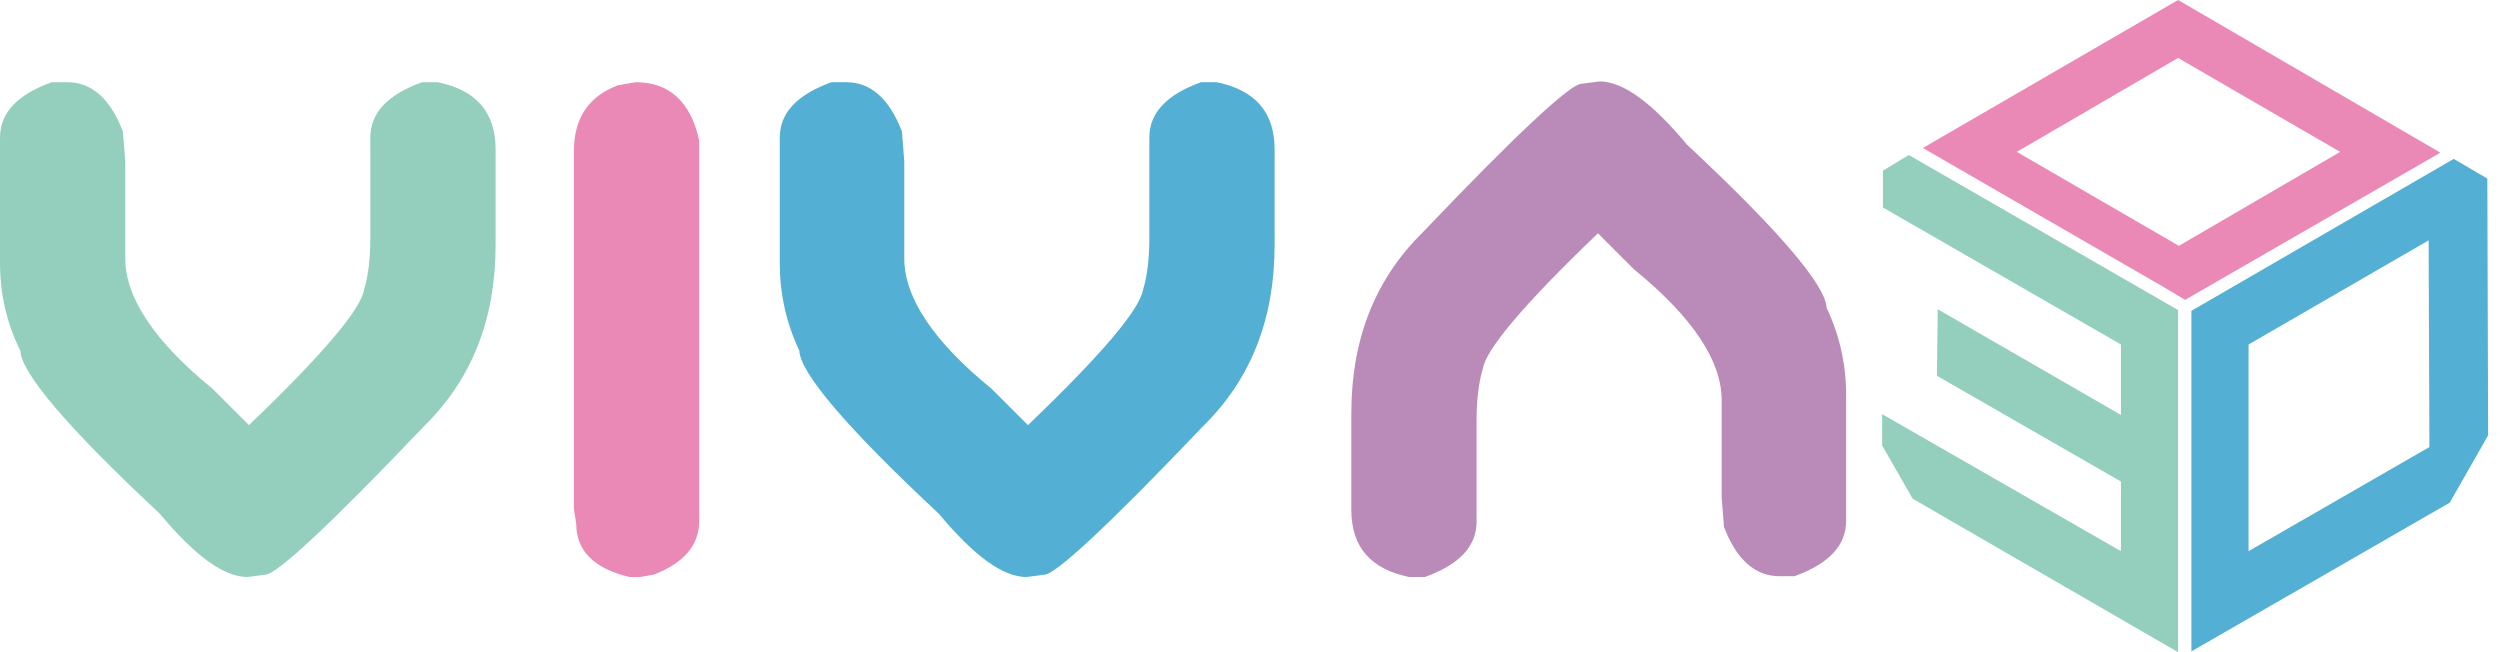 <svg width="138" height="36" viewBox="0 0 138 36" fill="none" xmlns="http://www.w3.org/2000/svg">
<g clip-path="url(#clip0_165_561)">
<path d="M120.23 0L106.142 8.168L119.236 15.731L120.619 16.552L134.708 8.427L120.23 0ZM120.274 13.57L111.328 8.384L120.23 3.198L129.176 8.384L120.274 13.57Z" fill="#EB89B6"/>
<path d="M120.23 17.114L105.364 8.557L103.938 9.421V11.453L117.076 19.016V22.905L106.963 17.071L106.919 20.744L117.076 26.579V30.425L103.894 22.862V24.591L105.58 27.529L120.23 36V17.114Z" fill="#93CFBC"/>
<path d="M137.301 9.854C136.61 9.465 136.134 9.162 135.443 8.773L120.965 17.157V35.957L135.227 27.746L137.344 24.029L137.301 9.854ZM124.12 30.425V19.016L134.06 13.268L134.103 24.677L124.12 30.425Z" fill="#53AFD3"/>
<path d="M3.717 4.538C5.056 4.538 6.094 5.445 6.785 7.261L6.915 8.903V14.262C6.915 16.423 8.514 18.843 11.755 21.479L13.743 23.467C17.805 19.578 19.923 17.071 20.096 15.99C20.312 15.299 20.442 14.348 20.442 13.138V7.606C20.442 6.223 21.393 5.229 23.294 4.538H24.159C26.276 4.97 27.357 6.18 27.357 8.255V13.527C27.357 17.59 26.06 20.917 23.424 23.51C18.195 28.999 15.256 31.721 14.651 31.721L13.657 31.851C12.36 31.851 10.761 30.684 8.816 28.351C3.717 23.597 1.167 20.572 1.124 19.361C0.346 17.805 0 16.163 0 14.521V7.606C0 6.223 0.951 5.229 2.852 4.538H3.717Z" fill="#93CFBC"/>
<path d="M35.092 4.538C36.951 4.538 38.118 5.618 38.593 7.736V28.783C38.593 30.079 37.772 31.073 36.086 31.721L35.309 31.851H34.747C32.759 31.376 31.808 30.382 31.808 28.912L31.678 28.091V8.341C31.678 6.526 32.499 5.316 34.098 4.711L35.092 4.538Z" fill="#EB89B6"/>
<path d="M46.718 4.538C48.058 4.538 49.095 5.445 49.786 7.261L49.916 8.903V14.262C49.916 16.423 51.515 18.843 54.756 21.479L56.744 23.467C60.807 19.578 62.924 17.071 63.097 15.99C63.313 15.299 63.443 14.348 63.443 13.138V7.606C63.443 6.223 64.394 5.229 66.295 4.538H67.16C69.277 4.97 70.358 6.18 70.358 8.255V13.527C70.358 17.59 69.061 20.917 66.425 23.51C61.196 28.999 58.257 31.721 57.652 31.721L56.658 31.851C55.361 31.851 53.762 30.684 51.818 28.351C46.718 23.597 44.168 20.572 44.125 19.361C43.39 17.805 43.044 16.206 43.044 14.521V7.606C43.044 6.223 43.995 5.229 45.897 4.538H46.718Z" fill="#53AFD3"/>
<path d="M98.233 31.808C96.893 31.808 95.856 30.9 95.164 29.085L95.035 27.443V22.084C95.035 19.923 93.436 17.503 90.195 14.867L88.207 12.879C84.144 16.768 82.026 19.275 81.853 20.355C81.637 21.047 81.508 21.998 81.508 23.208V28.783C81.508 30.166 80.557 31.16 78.655 31.851H77.791C75.673 31.419 74.593 30.209 74.593 28.134V22.819C74.593 18.756 75.889 15.429 78.526 12.836C83.755 7.347 86.694 4.624 87.299 4.624L88.293 4.495C89.589 4.495 91.189 5.662 93.133 7.995C98.233 12.749 100.783 15.774 100.826 16.984C101.561 18.54 101.906 20.139 101.906 21.825V28.739C101.906 30.122 100.956 31.116 99.054 31.808H98.233Z" fill="#BA8BB9"/>
</g>
<defs>
<clipPath id="clip0_165_561">
<rect width="137.345" height="36" fill="white"/>
</clipPath>
</defs>
</svg>
